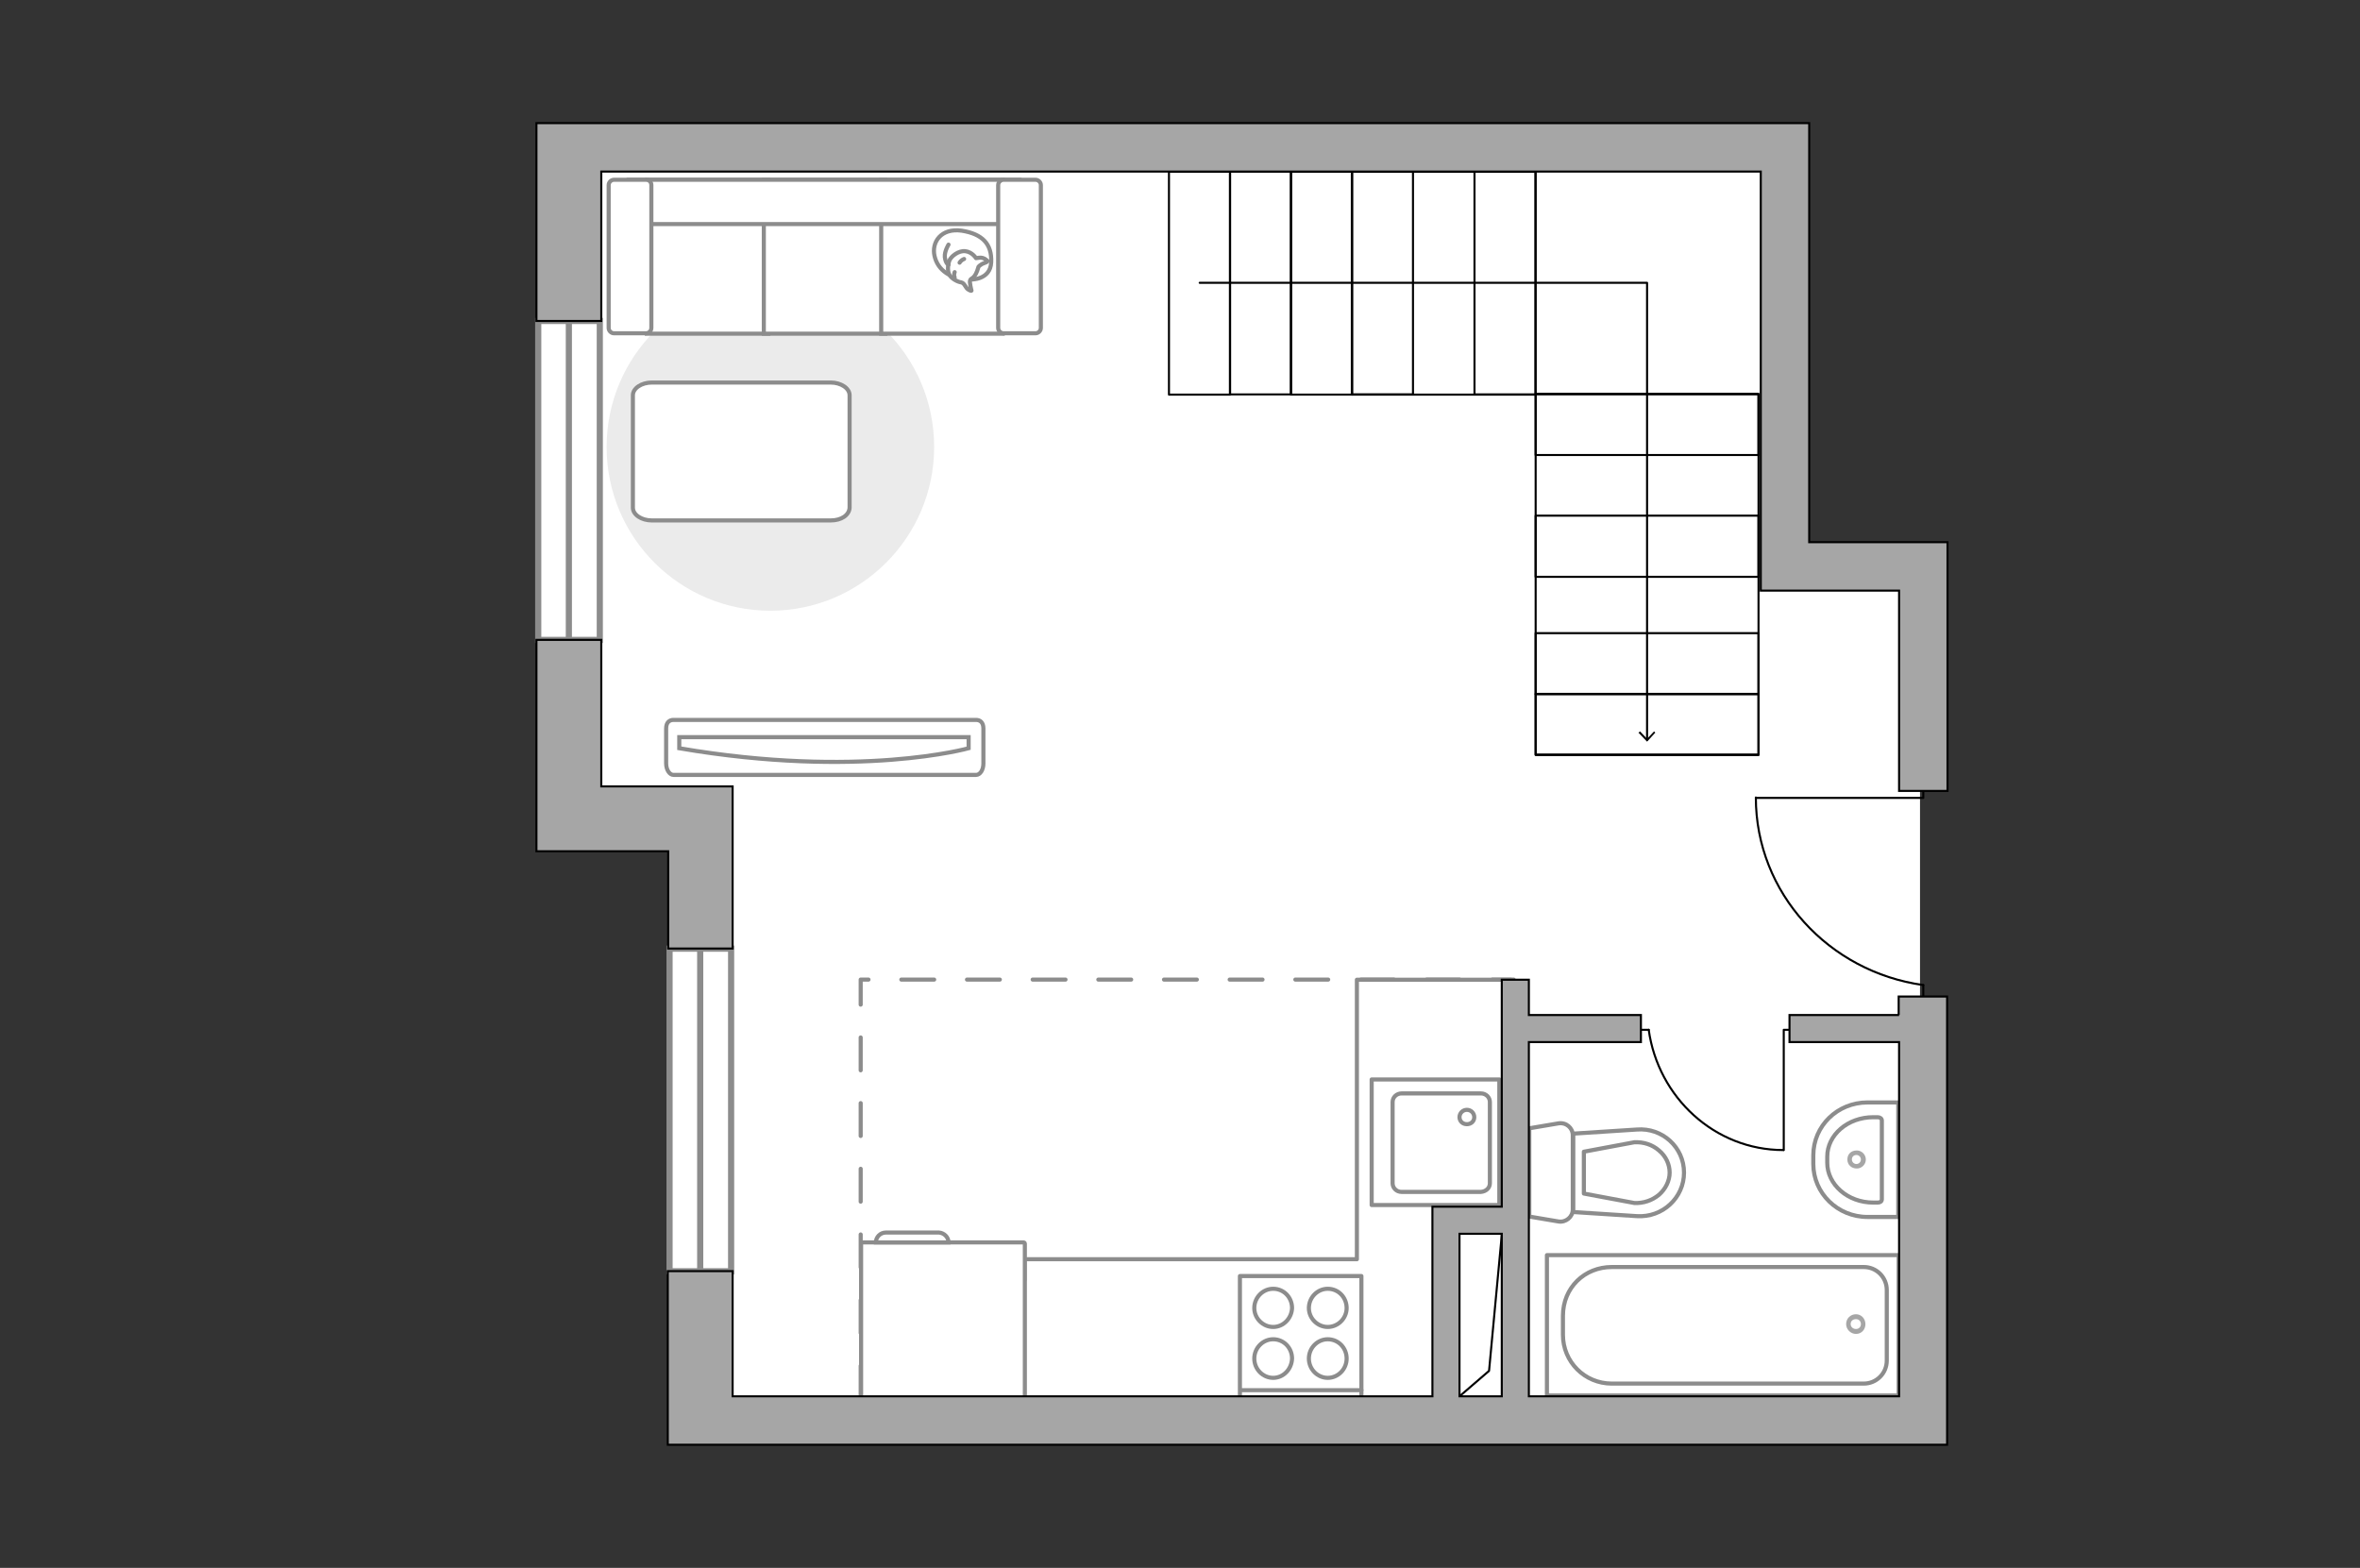 <?xml version="1.0" encoding="utf-8"?>
<!-- Generator: Adobe Illustrator 24.0.1, SVG Export Plug-In . SVG Version: 6.00 Build 0)  -->
<svg version="1.1" xmlns="http://www.w3.org/2000/svg" xmlns:xlink="http://www.w3.org/1999/xlink" x="0px" y="0px"
	 viewBox="0 0 575 382" style="enable-background:new 0 0 575 382;" xml:space="preserve">
<rect x="0" y="0" width="575" height="382" fill="#333333" stroke="none"/>
<style type="text/css">
	.st0{fill:#FFFFFF;}
	.st1{fill:#FFFFFF;stroke:#8C8C8C;stroke-miterlimit:10;}
	.st2{fill:#EBEBEB;}
	.st3{fill:#FFFFFF;stroke:#8C8C8C;stroke-linecap:round;stroke-linejoin:round;stroke-miterlimit:10;}
	.st4{fill:none;stroke:#8C8C8C;stroke-linecap:round;stroke-linejoin:round;stroke-miterlimit:10;}
	.st5{fill:#FFFFFF;stroke:#8C8C8C;stroke-width:1.5;stroke-linecap:round;stroke-miterlimit:10;}
	.st6{fill:#A6A6A6;}
	.st7{fill:none;stroke:#8C8C8C;stroke-linecap:round;stroke-linejoin:round;stroke-miterlimit:10;stroke-dasharray:8;}
	.st8{fill:none;stroke:#000000;stroke-width:0.5;stroke-linecap:round;stroke-linejoin:round;stroke-miterlimit:10;}
	.st9{fill:none;stroke:#000000;stroke-width:0.5;stroke-linecap:round;stroke-linejoin:round;}
	.st10{fill:#A6A6A6;stroke:#000000;stroke-width:0.5;stroke-miterlimit:10;}
</style>
<g id="bg_1_">
	<polygon class="st0" points="467.8,346.1 467.8,138 434.3,138 434.3,34.4 138.6,34.4 138.6,199.5 170.6,199.5 170.6,346.1 	"/>
</g>
<g id="furniture_1_">
	<g>
		<path id="Vector_90_1_" class="st1" d="M237.8,188.8c1,0,1.8-1.2,1.8-2.8v-8.5c0-1.5-0.8-2.1-1.8-2.1h-73.7c-1,0-1.8,0.6-1.8,2.1
			v8.5c0,1.5,0.8,2.8,1.8,2.8H237.8z"/>
		<path id="Vector_91_1_" class="st1" d="M165.5,179.6H236l0,2.7c0,0-26.7,7.5-70.5,0L165.5,179.6z"/>
	</g>
	<path id="Vector_51_2_" class="st2" d="M187.7,148.8c-22,0-39.9-17.8-39.9-39.9c0-22,17.8-39.9,39.9-39.9c22,0,39.9,17.8,39.9,39.9
		C227.6,130.9,209.7,148.8,187.7,148.8z"/>
	<path id="Vector_84_1_" class="st3" d="M202.4,126.8h-43.6c-2.5,0-4.6-1.4-4.6-3.1V96.3c0-1.7,2.1-3.1,4.6-3.1h43.6
		c2.5,0,4.6,1.4,4.6,3.1v27.4C206.9,125.5,205,126.8,202.4,126.8z"/>
	<g>
		<path id="Vector_54_1_" class="st1" d="M157.6,43.8h29.6v37.5h-29.6V43.8z"/>
		<path id="Vector_55_1_" class="st1" d="M186.1,43.8h29.6v37.5h-29.6V43.8z"/>
		<path id="Vector_56_1_" class="st1" d="M214.7,43.8h29.6v37.5h-29.6V43.8z"/>
		<path id="Vector_57_1_" class="st1" d="M156.1,54.6l-2.8-10.8h95.1v10.8H156.1z"/>
		<path id="Vector_58_1_" class="st1" d="M158.7,45.1v34.8c0,0.7-0.6,1.3-1.3,1.3h-7.8c-0.7,0-1.3-0.6-1.3-1.3V45.1
			c0-0.7,0.6-1.3,1.3-1.3h7.8C158.2,43.8,158.7,44.4,158.7,45.1z"/>
		<path id="Vector_59_1_" class="st1" d="M253.6,45.1v34.8c0,0.7-0.6,1.3-1.3,1.3h-7.8c-0.7,0-1.3-0.6-1.3-1.3V45.1
			c0-0.7,0.6-1.3,1.3-1.3h7.8C253,43.8,253.6,44.4,253.6,45.1z"/>
		<g>
			<path class="st3" d="M236.5,68.1c0,0,4.8,0.2,5-4.2s-2.1-6.9-7.2-7.7c-5-0.7-7.4,2.8-6.6,6.2C228.5,65.9,231.7,68.1,236.5,68.1z"
				/>
			<path class="st3" d="M238.4,65c0,0,0.5-0.6,1.4-0.9c0.9-0.3,0.8-0.5,0.8-0.5s-0.8-1-2.1-0.8c-0.7,0.1-0.7,0.1-0.7,0.1
				s-0.9-1.5-2.6-1.7c-1.7-0.2-3.5,1.3-3.9,2.3c-0.4,1.1-0.5,2.7,0.1,3.6c0.6,0.9,2,1.6,2.8,1.7c0.9,0.2,1,1.4,1.8,1.8
				c0.7,0.4,0.7,0.2,0.7,0.2s-0.6-2.2-0.3-2.6C236.6,67.7,237.6,68,238.4,65z"/>
			<path class="st3" d="M233.8,64c0,0,0.3-0.6,1.1-0.9"/>
			<path class="st3" d="M232.6,66.3c0,0-0.3,0.7,0,1.3"/>
			<path class="st4" d="M231.1,64.5c0,0-0.7-0.2-0.9-1.9c-0.1-1.4,0.9-3,0.9-3"/>
		</g>
	</g>
	<g>
		<path id="Vector_142_1_" class="st4" d="M302.1,310.9h29.6v31h-29.6V310.9z"/>
		<g id="Group_28_1_">
			<g id="Group_29_1_">
				<path id="Vector_143_1_" class="st4" d="M323.5,323.3c-2.5,0-4.6-2.1-4.6-4.6c0-2.6,2.1-4.7,4.6-4.7c2.6,0,4.6,2.1,4.6,4.7
					C328.1,321.2,326,323.3,323.5,323.3z"/>
				<path id="Vector_144_1_" class="st4" d="M323.5,335.7c-2.5,0-4.6-2.1-4.6-4.7c0-2.6,2.1-4.7,4.6-4.7c2.6,0,4.6,2.1,4.6,4.7
					C328.1,333.6,326,335.7,323.5,335.7z"/>
			</g>
			<g id="Group_30_1_">
				<path id="Vector_145_1_" class="st4" d="M310.2,323.3c-2.5,0-4.6-2.1-4.6-4.6c0-2.6,2.1-4.7,4.6-4.7c2.6,0,4.6,2.1,4.6,4.7
					C314.7,321.2,312.7,323.3,310.2,323.3z"/>
				<path id="Vector_146_1_" class="st4" d="M310.2,335.7c-2.5,0-4.6-2.1-4.6-4.7c0-2.6,2.1-4.7,4.6-4.7c2.6,0,4.6,2.1,4.6,4.7
					C314.7,333.6,312.7,335.7,310.2,335.7z"/>
			</g>
		</g>
		<path id="Vector_147_1_" class="st4" d="M331.7,338.7h-29.2"/>
	</g>
	<path class="st4" d="M368.1,238.7h-37.5v68.1c0,0-81,0-81,0v5.1"/>
	<g>
		<path id="Vector_8_2_" class="st1" d="M210.1,302.7h39.3c0.1,0,0.3,0.1,0.3,0.3v38.9h-39.9V303
			C209.8,302.9,209.9,302.7,210.1,302.7z"/>
		<path id="Vector_9_2_" class="st1" d="M231.1,302.7h-17.7c0-1.3,1.1-2.4,2.4-2.4h13C230,300.4,231.1,301.4,231.1,302.7z"/>
	</g>
	<path id="kitchen_2_" class="st1" d="M252.2,282.5"/>
</g>
<g id="windows_1_">
	
		<rect x="99.8" y="109.6" transform="matrix(6.123234e-17 -1 1 6.123234e-17 21.537 255.705)" class="st5" width="77.7" height="15"/>
	<line class="st5" x1="138.6" y1="155.9" x2="138.6" y2="78.2"/>
	
		<rect x="131.3" y="262.9" transform="matrix(6.123234e-17 -1 1 6.123234e-17 -99.766 441.038)" class="st5" width="78.6" height="15"/>
	<line class="st5" x1="170.6" y1="309.7" x2="170.6" y2="231.1"/>
</g>
<g id="plan">
	<g>
		<g id="Group_27_1_">
			<path id="Vector_140_1_" class="st4" d="M334.2,263v30.6h31.1V263H334.2z"/>
		</g>
		<path id="Vector_141_1_" class="st4" d="M363,288.3v-19.8c0-1.1-0.9-2.1-2.2-2.1h-19.3c-1.2,0-2.2,0.9-2.2,2.1v19.8
			c0,1.1,0.9,2.1,2.2,2.1h19.3C362.1,290.3,363,289.4,363,288.3z"/>
		<path id="Vector_139_1_" class="st4" d="M355.6,272.2c0-1,0.8-1.8,1.8-1.8c1,0,1.8,0.8,1.8,1.8c0,1-0.8,1.7-1.8,1.7
			C356.3,273.9,355.6,273.1,355.6,272.2z"/>
	</g>
	<g>
		<path id="Vector_135_2_" class="st4" d="M376.9,305.8h85.7V340h-85.7V305.8z"/>
		<path id="Vector_136_2_" class="st4" d="M380.8,325.2v-4.6c0-6.9,5.3-11.9,11.9-11.9h61.4c3.1,0,5.6,2.5,5.6,5.6v17.2
			c0,3.1-2.5,5.6-5.6,5.6h-61.4C386.1,337.1,380.8,331.8,380.8,325.2z"/>
		<path class="st6" d="M452.2,320.2c-1.3,0-2.4,1-2.4,2.4c0,1.3,1.1,2.4,2.4,2.4c1.3,0,2.3-1,2.3-2.4
			C454.5,321.3,453.5,320.2,452.2,320.2z M452.2,323.8c-0.7,0-1.3-0.5-1.3-1.2c0-0.7,0.5-1.2,1.3-1.2c0.7,0,1.2,0.5,1.2,1.2
			C453.4,323.3,452.9,323.8,452.2,323.8z"/>
	</g>
	<g>
		<path id="wc_1_" class="st1" d="M398.2,278.3"/>
		<g id="Group_26_1_">
			<path id="Vector_130_1_" class="st4" d="M383.2,276.6v18.1c0,1.8-1.7,3.2-3.5,2.9l-7.1-1.2v-21.5l7.1-1.2
				C381.6,273.4,383.2,274.8,383.2,276.6z"/>
			<path id="Vector_131_1_" class="st4" d="M410.3,285.7c0,6.1-5.2,11-11.5,10.6l-15.5-1v-19.1l15.5-1
				C405,274.7,410.3,279.5,410.3,285.7z"/>
			<path id="Vector_132_1_" class="st4" d="M385.9,290.8l12.3,2.3c2.2,0.1,4.3-0.6,6-2c1.6-1.4,2.6-3.4,2.6-5.4s-0.9-4-2.6-5.4
				c-1.6-1.4-3.7-2.1-6-2l-12.3,2.3V290.8z"/>
		</g>
	</g>
	<g>
		<path id="Vector_133_1_" class="st4" d="M445.2,283.3v-1.5c0-5.3,5-9.6,11.2-9.6h1.1c0.5,0,1,0.3,1,0.8v19.2c0,0.5-0.4,0.8-1,0.8
			h-1.1C450.2,293,445.2,288.6,445.2,283.3z"/>
		<path id="Vector_134_1_" class="st4" d="M441.8,283.6v-2.1c0-7.2,5.9-12.9,13.2-12.9h7.5v27.9H455
			C447.7,296.5,441.8,290.7,441.8,283.6z"/>
		<path class="st6" d="M450.1,282.5c0,1.3,1,2.2,2.3,2.2c1.2,0,2.2-1,2.2-2.2s-1-2.2-2.2-2.2C451,280.3,450.1,281.2,450.1,282.5z
			 M453.4,282.5c0,0.6-0.5,1.1-1.1,1.1c-0.6,0-1.1-0.5-1.1-1.1c0-0.7,0.5-1.1,1.1-1.1C452.9,281.4,453.4,281.9,453.4,282.5z"/>
	</g>
	
		<rect x="235.5" y="212.9" transform="matrix(-1.836970e-16 1 -1 -1.836970e-16 581.702 3.168)" class="st7" width="107.5" height="159.1"/>
	<g id="Group_34_3_">
		<path id="Vector_158_3_" class="st8" d="M427.9,194.4h40.7v-1.7"/>
		<path id="Vector_159_3_" class="st8" d="M468.6,242.8V240"/>
		<path id="Vector_160_3_" class="st8" d="M468.6,240c-23-3.2-40.8-22.4-40.8-45.7"/>
	</g>
	<g id="Group_34_4_">
		<path id="Vector_158_4_" class="st8" d="M434.6,280.2v-29.3h1.2"/>
		<path id="Vector_159_4_" class="st8" d="M399.7,250.9h2"/>
		<path id="Vector_160_4_" class="st8" d="M401.7,250.9c2.3,16.5,16.1,29.3,32.8,29.3"/>
	</g>
	<polyline class="st8" points="355.6,340.2 362.8,334 365.9,300.9 	"/>
	
		<rect x="374.1" y="96.1" transform="matrix(-1 -2.997303e-11 2.997303e-11 -1 802.552 279.956)" class="st8" width="54.3" height="87.8"/>
	
		<rect x="374.1" y="96.1" transform="matrix(-1 -4.504320e-11 4.504320e-11 -1 802.552 206.963)" class="st8" width="54.3" height="14.9"/>
	
		<rect x="374.1" y="125.7" transform="matrix(-1 -4.507651e-11 4.507651e-11 -1 802.552 266.235)" class="st8" width="54.3" height="14.9"/>
	
		<rect x="374.1" y="154.4" transform="matrix(-1 -4.495927e-11 4.495927e-11 -1 802.552 323.559)" class="st8" width="54.3" height="14.9"/>
	
		<rect x="294.9" y="61.5" transform="matrix(-4.489227e-11 1 -1 -4.489227e-11 390.914 -253.058)" class="st8" width="54.3" height="14.9"/>
	
		<rect x="280" y="61.5" transform="matrix(-4.516050e-11 1 -1 -4.516050e-11 376.063 -238.207)" class="st8" width="54.3" height="14.9"/>
	
		<rect x="265.2" y="61.5" transform="matrix(-4.489227e-11 1 -1 -4.489227e-11 361.211 -223.355)" class="st8" width="54.3" height="14.9"/>
	
		<rect x="374.1" y="169" transform="matrix(-1 -4.509338e-11 4.509338e-11 -1 802.552 352.949)" class="st8" width="54.3" height="14.9"/>
	<g>
		<g>
			<polyline class="st9" points="292.3,68.9 401.3,68.9 401.3,180.2 			"/>
			<g>
				<polygon points="399.2,178.5 399.6,178.2 401.3,180 403,178.2 403.3,178.5 401.3,180.7 				"/>
			</g>
		</g>
	</g>
	
		<rect x="324.7" y="46.6" transform="matrix(-4.462404e-11 1 -1 -4.462404e-11 420.709 -282.852)" class="st8" width="54.3" height="44.7"/>
	
		<rect x="309.7" y="61.5" transform="matrix(-4.492602e-11 1 -1 -4.492602e-11 405.766 -267.909)" class="st8" width="54.3" height="14.9"/>
	
		<rect x="339.6" y="61.5" transform="matrix(-4.489227e-11 1 -1 -4.489227e-11 435.651 -297.795)" class="st8" width="54.3" height="14.9"/>
	<g>
		<polygon class="st10" points="162.8,231.1 178.5,231.1 178.5,207.4 178.5,191.6 162.8,191.6 146.5,191.6 146.5,155.9 130.7,155.9 
			130.7,191.6 130.7,207.4 146.5,207.4 162.8,207.4 		"/>
		<path class="st10" d="M462.7,247.3H436v6.6h26.7v86.3h-90.2v-86.3h27.3v-6.6h-27.3v-8.6h-6.6v8.6v6.6V294H349v0.3v6.3v39.6H178.5
			v-30.5h-15.8v30.5h0V352h299.9h11.8v-11.8v-97.4h-11.8V247.3z M355.6,300.6h10.3v39.6h-10.3V300.6z"/>
		<polygon class="st10" points="462.7,132.1 440.8,132.1 440.8,41.8 440.8,30 429,30 130.7,30 130.7,35.9 130.7,41.8 130.7,78.2 
			146.5,78.2 146.5,41.8 429,41.8 429,132.1 429,143 429,143.9 462.7,143.9 462.7,192.7 474.5,192.7 474.5,143.9 474.5,132.1 		"/>
	</g>
</g>
<g id="points">
	<path id="bedroom" class="st1" d="M323.5,176.5"/>
	<path id="kitchen" class="st1" d="M284.9,280.2"/>
	<path id="wc_x5F_bedroom" class="st1" d="M441.8,304.2"/>
</g>
</svg>
